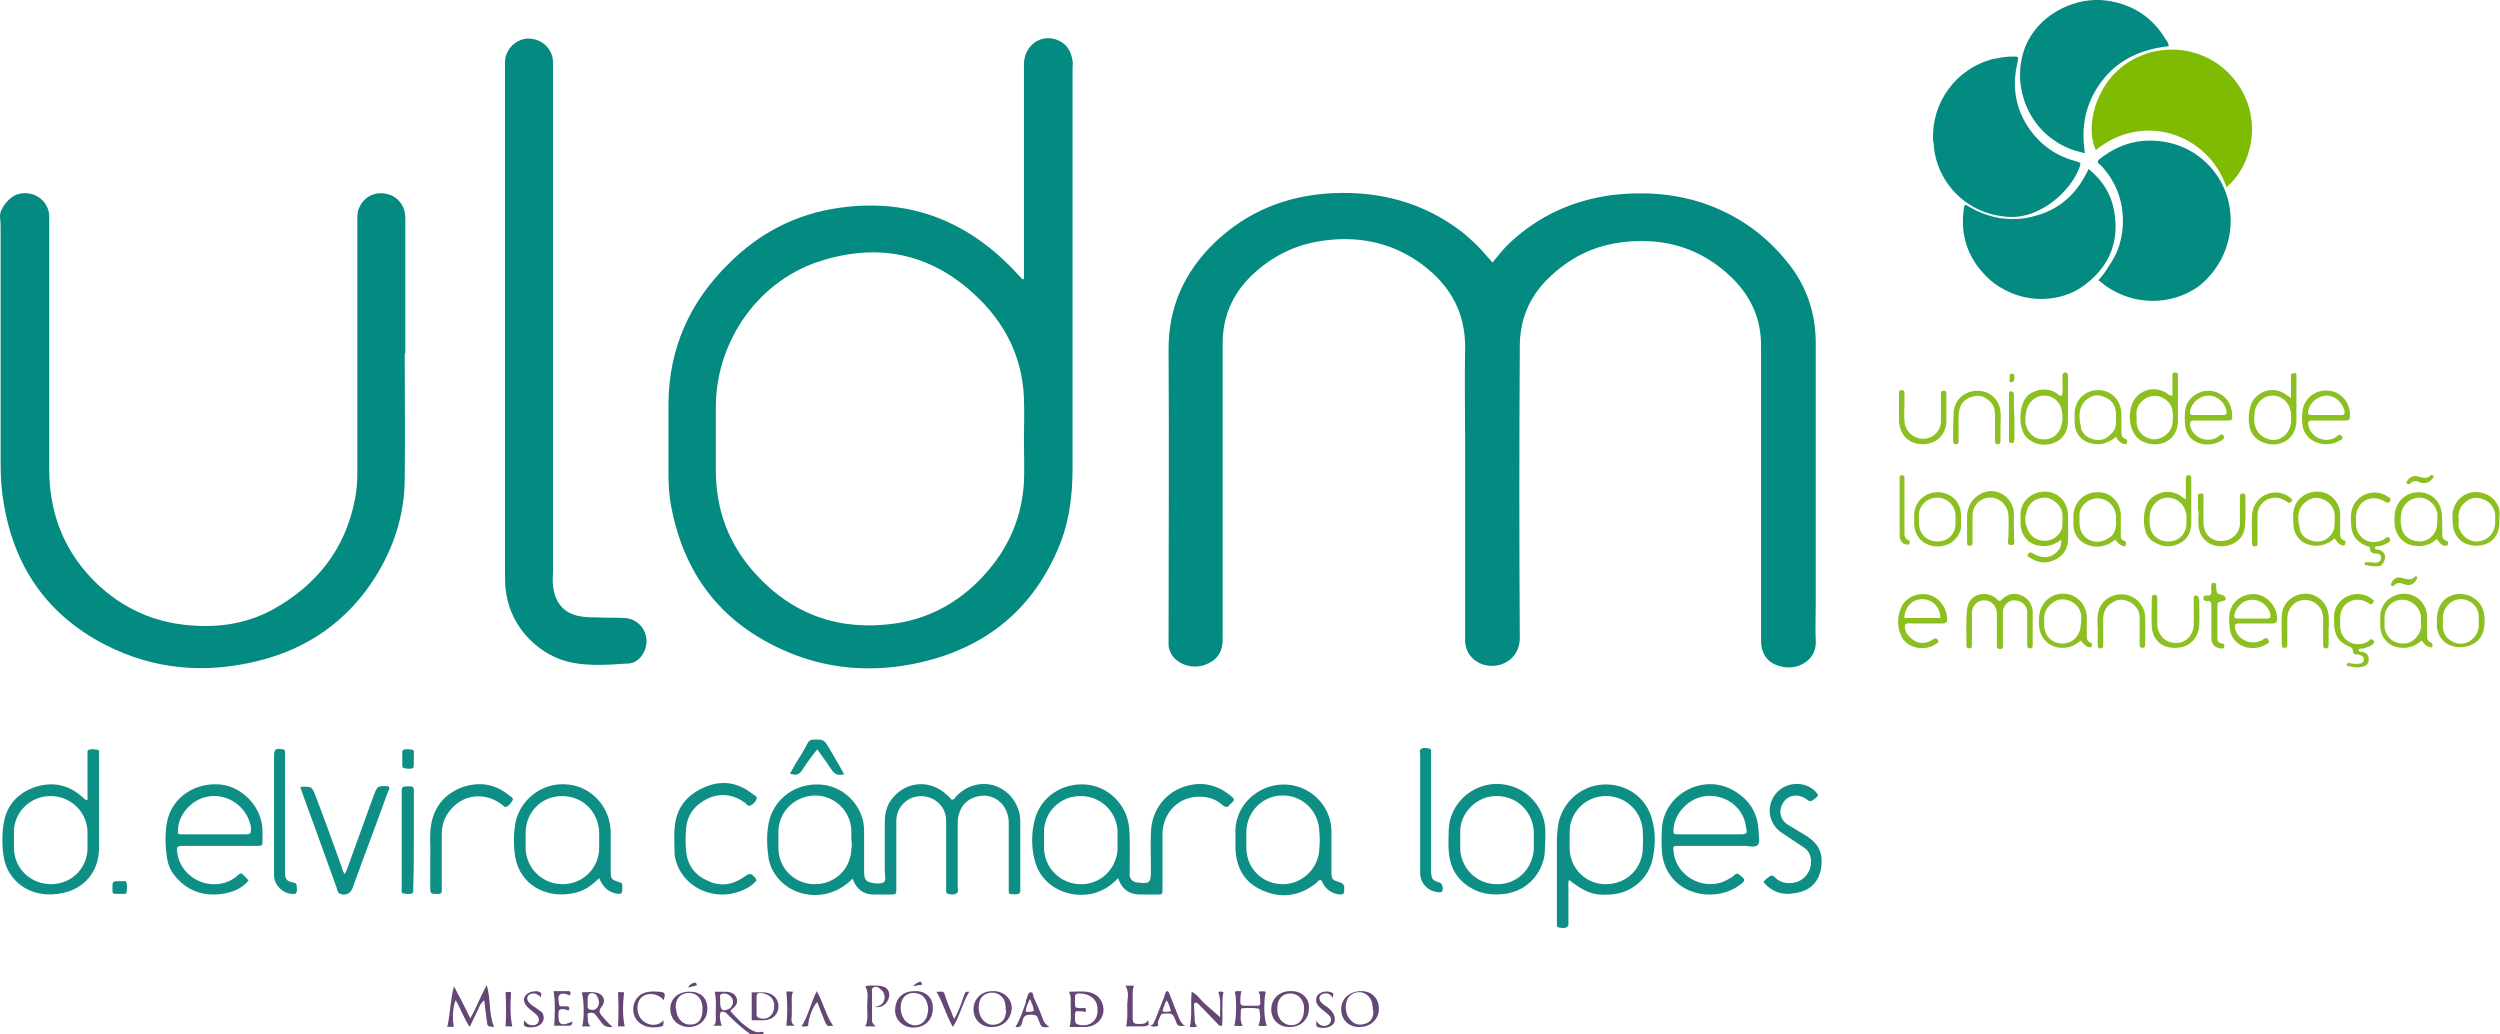 <?xml version="1.0" encoding="utf-8"?>
<!-- Generator: Adobe Illustrator 19.1.0, SVG Export Plug-In . SVG Version: 6.00 Build 0)  -->
<svg version="1.1" id="Camada_1" xmlns="http://www.w3.org/2000/svg" xmlns:xlink="http://www.w3.org/1999/xlink" x="0px" y="0px"
	 viewBox="0 0 411.4 170.2" style="enable-background:new 0 0 411.4 170.2;" xml:space="preserve">
<style type="text/css">
	.st0{fill:#048B81;}
	.st1{fill:#7FBB03;}
	.st2{fill:#0E8F85;}
	.st3{fill:#8CBF20;}
	.st4{fill:#644774;}
</style>
<path class="st0" d="M293.8,109.8c2.6,0.3,5.2-1.5,5-4.4c-0.1-1.9,0-3.9,0-5.9c0-14.3,0-28.6,0-43c0-5-1.5-9.5-4.7-13.4
	c-3.7-4.6-8.3-7.8-13.9-9.7c-4.9-1.6-9.9-1.9-15-1.3c-6.5,0.9-12.2,3.5-17,8.1c-0.9,0.9-1.7,1.9-2.6,3c-0.3-0.4-0.5-0.6-0.8-0.9
	c-1.3-1.6-2.7-2.9-4.3-4.2c-6.3-4.8-13.5-6.7-21.4-6.3c-7.4,0.4-13.9,3-19.3,8.2c-4.9,4.8-7.5,10.5-7.5,17.4c0.1,15.8,0,31.7,0,47.5
	c0,0.4,0,0.8,0,1.2c0,0.7,0.3,1.3,0.7,1.9c1.2,1.5,3.4,2.1,5.3,1.4c1.9-0.7,2.9-2,2.9-4.2c0-16.2,0-32.4,0-48.6
	c0-4.4,1.5-8,4.6-11.1c3.6-3.5,7.8-5.5,12.8-6c5.6-0.6,10.8,0.6,15.4,4c4.7,3.5,7.2,8,7.1,13.9c-0.1,5,0,10.1,0,15.1
	c0,10.9,0,21.8,0,32.8c0,2.2,1.4,3.5,2.8,4c2.9,1,6.2-0.8,6.2-4.3C250,89.2,250,73.1,250.1,57c0-4.3,1.5-8,4.5-11
	c3.6-3.6,7.8-5.7,12.9-6.2c6.8-0.7,12.7,1.2,17.6,6c3.1,3.1,4.7,6.7,4.7,11.1c0,0.8,0,1.6,0,2.4c0,15.3,0,30.6,0,45.8
	C289.7,107.9,291.2,109.5,293.8,109.8z"/>
<g>
	<path class="st0" d="M176.5,10.1c-0.2-1.7-1-3-2.7-3.6c-2.7-0.9-5.3,1.1-5.3,4.1c0,11.4,0,22.8,0,34.2c0,0.4,0,0.7,0,1.1
		c-0.1,0-0.2,0.1-0.2,0.1c-0.6-0.6-1.2-1.3-1.8-1.9c-7.8-8-17.3-11.5-28.4-9.9c-7.1,1-13.1,4.1-18.2,9.2c-6.4,6.3-9.8,13.9-9.9,22.9
		c0,3.9,0,7.8,0,11.6c0,1.9,0.1,3.8,0.5,5.7c2.1,10.7,7.9,18.5,17.8,23.1c7.4,3.5,15.3,4.1,23.2,2.3c10.4-2.4,18-8.3,22.4-18.2
		c2-4.4,2.6-9,2.6-13.8c0-22,0-44,0-66C176.5,10.7,176.6,10.4,176.5,10.1z M168.5,79.3c-0.3,5.5-2.3,10.4-5.9,14.6
		c-4,4.7-9.1,7.8-15.3,8.7c-9.1,1.3-16.9-1.4-23.1-8.3c-4.3-4.8-6.4-10.4-6.4-16.9c0-3.5,0-7,0-10.6c0.1-10.9,7.2-20.9,17.7-24
		c10.3-3.1,19.3-0.5,26.7,7.5c3.9,4.3,6.1,9.4,6.3,15.3c0.1,2.2,0,4.4,0,6.6C168.5,74.7,168.6,77,168.5,79.3z"/>
</g>
<path class="st0" d="M42.3,108.8c8.3-2,14.9-6.6,19.5-13.9c3.1-5,4.8-10.4,4.8-16.2c0.1-6.8,0-13.7,0-20.5c0,0,0,0,0.1,0
	c0-7.4,0-14.9,0-22.3c0-2-1.2-3.6-3.1-4c-1.8-0.4-3.6,0.4-4.4,2.1c-0.4,0.7-0.4,1.4-0.4,2.2c0,13.9,0,27.8,0,41.6
	c0,1.5-0.1,3-0.4,4.4c-1.6,8.2-6.3,14.1-13.5,18.1c-4.6,2.5-9.5,3.1-14.7,2.5c-6-0.7-11.1-3.4-15.2-7.7c-4.7-5-6.9-11-6.9-17.9
	c0-13.4,0-26.8,0-40.2c0-0.6,0-1.1,0-1.7c-0.3-2.6-2.9-4.1-5.3-3.3c-1.4,0.5-2.9,2.4-2.8,3.7c0.1,0.8,0.1,1.5,0.1,2.3
	c0,12.7,0,25.4,0,38c0,2.2,0.1,4.5,0.5,6.7c1.7,10.6,7.2,18.5,16.7,23.4C25.3,110.2,33.7,110.9,42.3,108.8z"/>
<path class="st0" d="M106.4,105.4c-0.1-2-1.6-3.6-3.6-3.7c-1.5-0.1-3,0-4.4-0.1c-0.8,0-1.5,0-2.3-0.1c-3.1-0.3-4.8-2.1-5.1-5.2
	c-0.1-0.8,0-1.5,0-2.3c0-27.6,0-55.2,0-82.8c0-0.4,0-0.7,0-1.1c-0.1-1.9-1.5-3.4-3.4-3.7c-1.7-0.3-3.5,0.7-4.2,2.4
	c-0.3,0.6-0.3,1.3-0.3,2c0,14.1,0,28.2,0,42.3c0,13.8,0,27.5,0,41.3c0,1.1,0,2.2,0.2,3.2c0.8,5.7,5.5,10.5,11.1,11.5
	c2.9,0.5,5.8,0.3,8.7,0.1C105,109.3,106.4,107.4,106.4,105.4z"/>
<path class="st0" d="M366.7,33.1c-1.5-6.2-7.5-10.9-15-9.8c-2.3,0.4-4.3,1.4-6.1,2.8c-0.5,0.4-0.5,0.7,0,1c0.1,0.1,0.2,0.2,0.3,0.3
	c2.6,2.9,3.7,6.3,3.4,10.2c-0.2,1.9-0.7,3.7-1.7,5.3c-0.7,1.1-1.3,2.2-2.3,3.2c0.5,0.4,0.9,0.7,1.3,1c4.6,3.2,10.6,3.2,15.1,0.1
	C365.9,44,368,38.5,366.7,33.1z"/>
<path class="st0" d="M330.8,35.7c4.9,0.2,9.8-4.1,11.3-7.9c0.4-1,0.4-1-0.6-1.3c-3.4-0.9-6-2.9-7.9-5.8c-2-3.2-2.5-6.7-1.6-10.4
	c0.2-1,0.2-1-0.8-1c-1.1,0-2.1,0.2-3.2,0.4c-6.2,1.6-10.1,7.2-9.9,13.2c0,0.2,0,0.4,0.1,0.6C318.4,29.3,323.1,35.4,330.8,35.7z"/>
<path class="st1" d="M344.9,24.7c7.5-6.2,18.3-3,21.5,6.1c4.2-3.5,6.1-11.3,1.6-17.3c-4.2-5.7-12.1-7-18-3.1
	C344.5,14.1,343.2,21.3,344.9,24.7z"/>
<path class="st0" d="M337.9,23c1.5,1.1,3.2,1.8,5.2,2.2c-0.7-4.4,0.1-8.4,2.9-12c2.7-3.5,6.5-5.1,10.9-5.6c0-0.2-0.1-0.3-0.1-0.4
	c-0.1-0.3-0.2-0.5-0.4-0.7c-2.2-3.7-5.5-5.8-9.7-6.4c-5.1-0.7-10.6,2.1-12.9,6.5C330.9,12.1,332.7,19.4,337.9,23z"/>
<path class="st0" d="M347.9,34.7c-0.5-2.8-1.9-5-4.2-6.9c-1.8,3.9-4.6,6.6-8.7,7.7c-4.1,1.2-8,0.4-11.5-1.8
	c-0.1,0.1-0.2,0.1-0.2,0.1c0,0.1-0.1,0.2-0.1,0.3c-0.7,4.6,0.6,8.5,4,11.7c4.4,4.1,11.5,4.6,16.1,0.9
	C347.2,43.7,348.8,39.6,347.9,34.7z"/>
<g>
	<path class="st2" d="M167.9,135.2c0-2.6-1.6-4.9-3.9-5.8c-2.4-0.9-5-0.2-6.8,1.8c-0.1,0.2-0.2,0.4-0.6,0.4
		c-0.3-0.3-0.5-0.6-0.8-0.8c-2.6-2.5-6.5-2.3-8.8,0.4c-1,1.1-1.4,2.5-1.4,4c0,2.7,0,5.4,0,8.2c0,0.6,0.3,1.5-0.2,1.8
		c-0.6,0.3-1.5,0.2-2.2,0c-0.5-0.1-0.8-0.4-0.9-0.8c-0.1-0.4-0.1-0.8-0.1-1.2c0-1.9,0-3.8,0-5.8c0-0.8,0-1.6-0.2-2.4
		c-0.9-3.6-4.2-6.1-7.9-5.9c-3.7,0.1-6.9,2.7-7.6,6.3c-0.4,2-0.3,4,0,6c0.1,0.4,0.2,0.8,0.4,1.3c1.5,3.4,5.2,5.2,9,4.4
		c1.7-0.4,3.1-1.2,4.4-2.5c0.7,1.9,2,2.7,3.8,2.6c0.8,0,1.6,0,2.4,0c1,0,1,0,1-1.1c0-3.7,0-7.4,0-11c0-2,1.4-3.6,3.2-4
		c2-0.4,3.9,0.6,4.7,2.4c0.3,0.7,0.3,1.4,0.3,2.1c0,3.4,0,6.8,0,10.2c0,0.3,0,0.6,0,0.8c0,0.2,0,0.4,0.3,0.5c0.5,0.1,1,0.2,1.4-0.1
		c0.4-0.2,0.2-0.7,0.2-1c0-3.4,0-6.9,0-10.3c0-0.6,0-1.1,0.2-1.7c0.4-1.5,1.4-2.5,2.9-2.9c1.5-0.4,2.9-0.1,4.1,1.1
		c0.8,0.9,1.2,2,1.2,3.2c0,3.1,0,6.2,0,9.4c0,0.6,0,1.2,0,1.8c0,0.2,0,0.5,0.2,0.5c0.5,0.1,1,0.1,1.4,0c0.4-0.2,0.3-0.6,0.3-0.9
		C167.9,142.5,167.9,138.8,167.9,135.2z M140.1,139.7c-0.1,3.3-2.7,5.8-6,5.8c-3.3,0-5.9-2.5-6-5.8c0-1,0-2,0-3
		c0.1-3.2,2.7-5.7,6-5.8c3.2,0,5.9,2.5,6,5.8c0,0.5,0,1,0,1.6c0,0,0,0,0,0C140.2,138.8,140.2,139.3,140.1,139.7z"/>
	<path class="st2" d="M195.4,129.3c-3.5,0.9-5.9,3.9-6,7.7c-0.1,2.1,0,4.2,0,6.2c0,2.1-0.2,2.3-2.3,2c0,0-0.1,0-0.1,0
		c-0.6-0.1-1-0.5-1.1-1.1c0-0.4,0-0.8,0-1.2c0-2.3,0.1-4.6-0.1-6.8c-0.4-3.7-3.4-6.7-7.1-7c-3.9-0.3-7.4,2-8.4,5.7
		c-0.6,2.3-0.6,4.6,0,6.9c1,3.9,5.1,6.2,9.3,5.4c1.7-0.4,3.1-1.2,4.4-2.6c0.7,2.1,2.1,2.8,4.1,2.7c0.8,0,1.5,0,2.3,0
		c0.9,0,0.9,0,0.9-0.9c0-0.3,0-0.6,0-0.8c0-2.8,0-5.6,0-8.4c0.1-3.4,2.7-6,6-6c1.5,0,2.8,0.4,3.9,1.4c0.5,0.4,0.8,0.4,1.2-0.1
		c0.1-0.1,0.2-0.2,0.3-0.3c0.5-0.4,0.4-0.7,0-1C200.5,129.2,198,128.6,195.4,129.3z M183.9,139.9c-0.3,3.3-2.9,5.7-6.2,5.6
		c-3.2-0.1-5.8-2.6-5.9-5.9c0-0.9,0-1.8,0-2.8c0.1-3.3,2.7-5.8,6-5.8c3.2,0,5.8,2.3,6.1,5.6c0,0.6,0,1.1,0,1.7
		C183.9,138.8,183.9,139.3,183.9,139.9z"/>
	<path class="st2" d="M16.3,123.8c0-0.2,0-0.4-0.2-0.4c-0.5-0.1-1.1-0.2-1.5,0c-0.3,0.1-0.2,0.6-0.2,0.9c0,2.4,0,4.9,0,7.4
		c-0.5-0.1-0.6-0.4-0.8-0.5c-2.3-2.1-4.9-2.6-7.8-1.7c-2.9,1-4.7,3-5.2,6c-0.3,2-0.3,4,0.1,6c0.1,0.3,0.2,0.7,0.3,1
		c1.4,3.5,5,5.3,9.1,4.5c3.8-0.7,6.2-3.6,6.2-7.5c0-5,0-10.1,0-15.1C16.3,124.2,16.3,124,16.3,123.8z M14.4,139.7
		c-0.1,3.3-2.7,5.8-6,5.8c-3.3,0-6-2.5-6.1-5.8c0-1,0-2,0-3c0.1-3.2,2.8-5.7,6-5.7c3.3,0,5.9,2.5,6.1,5.7c0,0.5,0,1,0,1.6
		c0,0,0,0,0,0C14.4,138.7,14.4,139.2,14.4,139.7z"/>
	<path class="st2" d="M263.8,129.1c-3.7,0.2-6.8,3-7.4,6.7c-0.1,0.8-0.2,1.7-0.2,2.5c0,4.4,0,8.7,0,13.1c0,0.3,0,0.6,0,0.8
		c0,0.2,0.1,0.4,0.2,0.4c0.5,0.1,1,0.2,1.4,0c0.4-0.2,0.3-0.6,0.3-0.9c0-1.9,0-3.8,0-5.6c0-0.4-0.1-0.8,0.1-1.3
		c2.7,2.1,4.1,2.6,6.9,2.4c3.2-0.2,6-2.4,6.8-5.6c0.5-2.2,0.6-4.5,0-6.6C271,131.2,267.6,128.9,263.8,129.1z M270.3,140.2
		c-0.4,3.2-3,5.4-6.3,5.3c-3.1-0.1-5.6-2.6-5.7-5.8c0-0.5,0-1,0-1.8c0-0.6,0-1.4,0.1-2.1c0.6-2.9,3.1-4.9,6.1-4.8
		c3,0.1,5.4,2.3,5.8,5.3C270.4,137.5,270.4,138.9,270.3,140.2z"/>
	<path class="st2" d="M285.3,130.1c-4.9-2.9-11.4,0.5-11.8,6.1c-0.1,1.4-0.1,2.8,0,4.2c0.1,0.8,0.3,1.6,0.6,2.3
		c2.2,5,8.6,5.6,12.1,3c1.1-0.8,1.1-0.9,0.1-1.7c-0.4-0.3-0.6-0.3-0.9,0c-0.2,0.2-0.4,0.4-0.7,0.5c-3.7,2.5-8.9,0-9.3-4.4
		c-0.1-0.9-0.1-0.9,0.9-0.9c2,0,4,0,6,0c0,0,0,0,0,0c1.6,0,3.2,0,4.8,0c0.7,0,1.6,0.3,2.1-0.1c0.5-0.5,0.2-1.4,0.2-2.2
		C289.3,133.8,287.9,131.6,285.3,130.1z M286.2,137.3c-1.6,0-3.3,0-4.9,0c-1.7,0-3.4,0-5.1,0c-0.8,0-0.9-0.1-0.8-0.9
		c0.2-2.7,2.6-5.1,5.3-5.4c3.1-0.3,5.8,1.6,6.5,4.4c0,0.2,0.1,0.4,0.1,0.6C287.6,137.2,287.5,137.3,286.2,137.3z"/>
	<path class="st2" d="M36.3,129.1c-4.2-0.4-8,2.1-8.8,6.1c-0.4,2-0.3,4.1,0,6.1c0.2,1.2,0.7,2.2,1.5,3.1c2.2,2.5,5,3.2,8.1,2.6
		c1.5-0.3,2.8-0.9,3.8-2.1c-0.4-0.5-0.8-0.9-1.2-1.2c-0.4,0.1-0.7,0.5-1,0.7c-3.6,2.6-8.8,0.4-9.5-3.9c-0.2-1.2-0.1-1.3,1.1-1.3
		c3.9,0,7.8,0,11.8,0c1.1,0,1.1,0,1.1-1c0-0.5,0-1,0-1.4C43.2,132.6,39.6,129.4,36.3,129.1z M40.3,137.3c-1.7,0-3.4,0-5.1,0
		c-1.7,0-3.4,0-5.1,0c-0.8,0-0.9,0-0.8-0.9c0.1-2.3,2.1-4.6,4.4-5.2c3.3-0.9,6.7,1.2,7.5,4.5c0.1,0.2,0.1,0.5,0.1,0.7
		C41.3,137.2,41.2,137.3,40.3,137.3z"/>
	<path class="st2" d="M220.5,145.2c-1.3-0.4-1.4-0.5-1.4-1.9c0-2.3,0-4.6,0-6.8c-0.2-4.2-3.8-7.5-8-7.4c-4.2,0.1-7.7,3.4-7.8,7.5
		c0,1,0,1.9,0,2.9c0.1,3.2,1.4,5.7,4.4,7c3.1,1.4,6.1,1,8.8-1.1c0.3-0.2,0.4-0.6,0.9-0.6c0.2,0.3,0.3,0.6,0.5,0.9
		c0.6,0.9,1.5,1.4,2.6,1.5c0.5,0,0.7-0.1,0.7-0.6c0-0.3,0-0.6,0-0.8C221,145.4,220.8,145.3,220.5,145.2z M217.1,139.7
		c-0.1,3.2-2.8,5.8-6,5.8c-3.3,0-5.9-2.5-6-5.8c0-0.5,0-1,0-1.6c0,0,0,0,0,0c0-0.4,0-0.9,0-1.3c0.1-3.3,2.7-5.9,6-5.9
		c3.3,0,5.9,2.6,6,5.9C217.2,137.8,217.2,138.8,217.1,139.7z"/>
	<path class="st2" d="M102,145.2c-1.5-0.5-1.5-0.5-1.5-2.1c0-2.1,0-4.2,0-6.2c-0.1-4.1-3.1-7.4-7-7.8c-4.6-0.5-8.1,2.9-8.7,6.4
		c-0.3,1.9-0.3,3.8,0,5.6c0.8,4.4,4.9,6.8,9.5,5.9c1.7-0.3,3-1.2,4.3-2.5c0.2,0.5,0.4,0.8,0.6,1.1c0.6,0.9,1.5,1.4,2.6,1.5
		c0.4,0,0.6-0.1,0.6-0.5c0-0.3,0-0.6,0-1C102.4,145.4,102.3,145.3,102,145.2z M98.6,139.7c-0.1,3.2-2.7,5.8-6,5.8
		c-3.3,0-5.9-2.5-6.1-5.7c0-0.5,0-1,0-1.6c0,0,0,0,0,0c0-0.4,0-0.9,0-1.3c0.1-3.4,2.7-5.9,6-5.9c3.4,0,6,2.6,6.1,6
		C98.6,137.8,98.6,138.8,98.6,139.7z"/>
	<path class="st2" d="M246.3,129c-4.2,0-7.8,3.4-7.9,7.6c0,1.1-0.1,2.2,0,3.4c0.2,3,1.6,5.2,4.4,6.5c1.5,0.7,3.2,0.8,4.8,0.6
		c3.3-0.4,5.8-2.8,6.5-6c0.2-1,0.1-1.9,0.2-2.9c0-0.6,0-1.1,0-1.7C254.1,132.3,250.6,129,246.3,129z M252.4,139.6
		c-0.1,3.3-2.7,5.9-5.9,5.9c-3.3,0.1-6-2.4-6.2-5.7c0-0.5,0-1,0-1.6c0,0,0,0,0,0c0-0.4,0-0.9,0-1.3c-0.1-3.1,2.8-6,6-5.9
		c3.4,0,6,2.6,6.1,6C252.4,137.8,252.4,138.7,252.4,139.6z"/>
	<path class="st2" d="M61.5,130.9c-1.4,3.9-2.8,7.7-4.2,11.6c-0.2,0.4-0.2,0.9-0.6,1.3c-0.3-0.4-0.4-0.8-0.5-1.2
		c-1.4-3.9-2.8-7.8-4.3-11.7c-0.6-1.5-0.6-1.5-2.5-1.4c0.7,2,1.4,3.9,2.1,5.8c1.3,3.6,2.6,7.2,3.9,10.8c0.1,0.3,0.1,0.8,0.6,1
		c0.9,0.3,1.6,0,2-0.9c1.9-5.3,3.9-10.5,5.8-15.8c0.1-0.3,0.4-0.6,0.2-1C62.1,129.3,62.1,129.3,61.5,130.9z"/>
	<path class="st2" d="M122.3,144.4c-1.9,1.3-3.9,1.5-5.9,0.5c-2.1-0.9-3.3-2.6-3.5-4.9c-0.1-1.2-0.1-2.3,0-3.5c0.1-2.3,1.4-4,3.4-5
		c2.2-1.1,4.3-0.8,6.3,0.6c0.2,0.2,0.5,0.6,0.8,0.5c0.5-0.2,0.9-0.6,1.1-1.1c0.2-0.4-0.3-0.6-0.6-0.8c-2.5-2-5.2-2.4-8.1-1.1
		c-2.9,1.3-4.6,3.5-4.8,6.8c-0.1,1.2,0,2.5,0,3.7c0,1.1,0.3,2,0.8,3c1.8,3.4,6.1,5,9.9,3.6c1.1-0.4,2-0.9,2.8-1.8
		c-0.1-0.1-0.1-0.2-0.1-0.3C123.5,143.6,123.5,143.6,122.3,144.4z"/>
	<path class="st2" d="M298,138.1c-0.6-0.5-1.3-0.9-2-1.3c-0.6-0.4-1.2-0.7-1.8-1.1c-1.3-0.8-1.6-2.4-0.7-3.7
		c0.8-1.2,2.4-1.4,3.6-0.6c0.8,0.6,0.8,0.6,1.6,0c0.6-0.5,0.6-0.5,0.1-1.1c-1.7-1.8-4.7-1.7-6.4,0.1c-1.8,2-1.5,4.9,0.6,6.5
		c0.6,0.4,1.2,0.8,1.8,1.2c0.7,0.5,1.4,0.9,2.1,1.4c0.4,0.3,0.7,0.6,0.9,1.1c0.8,2.1-0.6,4.5-2.9,4.7c-1,0.1-2-0.1-2.8-0.9
		c-0.4-0.4-0.6-0.4-1-0.1c-0.1,0.1-0.3,0.2-0.4,0.3c-0.6,0.5-0.6,0.5,0,1.1c1,0.9,2.1,1.4,3.6,1.4c0.4,0,0.9-0.1,1.5-0.2
		c2-0.4,3.3-1.6,3.8-3.6C300,141.3,299.8,139.5,298,138.1z"/>
	<path class="st2" d="M83.9,131c-2.3-2-4.9-2.4-7.7-1.5c-2.8,1-4.6,3-5.2,5.9c-0.4,2-0.1,4-0.2,5.6c0,2,0,3.7,0,5.4
		c0,0.5,0.2,0.7,0.7,0.7c0.2,0,0.4,0,0.6,0c0.4,0,0.6-0.1,0.6-0.5c0-0.3,0-0.6,0-0.8c0-2.8,0-5.7,0-8.5c0-1.3,0.3-2.5,1.1-3.6
		c2.1-3,5.9-3.5,8.8-1.3c0.2,0.1,0.3,0.4,0.6,0.4c0.5-0.1,0.8-0.6,1.1-1C84.6,131.3,84.1,131.1,83.9,131z"/>
	<path class="st2" d="M48.1,145.2c-0.9-0.2-1.1-0.5-1.2-1.4c0-0.4,0-0.7,0-1.1c0-6,0-12,0-18c0-0.3,0-0.6,0-1c0-0.3-0.2-0.4-0.4-0.4
		c-1.2-0.2-1.4,0-1.4,1.2c0,3.2,0,6.3,0,9.5c0,2.7,0,5.4,0,8c0,0.7,0,1.4,0,2.2c0.1,1.5,1.4,2.8,2.9,2.9c0.2,0,0.5,0.1,0.7-0.1
		c0.3-0.4,0.1-0.9,0.1-1.4C48.7,145.2,48.3,145.3,48.1,145.2z"/>
	<path class="st2" d="M236.8,145.2c-1-0.3-1.2-0.5-1.3-1.6c0-0.4,0-0.7,0-1.1c0-6,0-11.9,0-17.9c0-0.3,0-0.6,0-1
		c0-0.2-0.1-0.3-0.2-0.4c-0.5-0.1-1-0.2-1.4,0c-0.4,0.2-0.2,0.7-0.2,1c0,3.2,0,6.4,0,9.6c0,0,0,0,0,0c0,0.7,0,1.4,0,2
		c0,2.6,0,5.2,0,7.8c0,1.7,1.2,3,2.8,3.2c0.3,0,0.7,0.2,0.9-0.3C237.5,146,237.3,145.3,236.8,145.2z"/>
	<path class="st2" d="M68.1,138.3c0-2.2,0-4.5,0-6.7c0-0.5,0-1,0-1.6c0-0.5-0.2-0.6-0.7-0.6c-0.2,0-0.4,0-0.6,0
		c-0.5,0-0.7,0.2-0.7,0.7c0,0.2,0,0.3,0,0.5c0,5.1,0,10.2,0,15.2c0,0.3,0,0.6,0,0.8c0,0.2,0,0.4,0.2,0.4c0.5,0.1,1.1,0.2,1.5,0
		c0.3-0.1,0.2-0.6,0.2-0.9C68.1,143.5,68.1,140.9,68.1,138.3z"/>
	<path class="st2" d="M132.1,126.6c0.7-1.1,1.5-2.2,2.4-3.3c0.8,1.2,1.6,2.2,2.3,3.3c0.5,0.8,1.1,1.1,2.1,0.8
		c-0.8-1.5-1.6-2.8-2.4-4.2c-0.9-1.5-0.9-1.5-2.6-1.5c-0.5,0-0.8,0.2-1,0.6c-0.6,1.2-1.3,2.3-2,3.4c-0.3,0.5-0.6,1.1-0.9,1.6
		C131.1,127.7,131.6,127.4,132.1,126.6z"/>
	<path class="st2" d="M66.2,125.6c0,0.8,0,0.8,0.9,0.9c1,0,1,0,1-1c0-0.2,0-0.3,0-0.5c0,0,0,0,0,0c0-0.4,0-0.8,0-1.2
		c0-0.2,0-0.4-0.2-0.4c-0.5-0.1-1.1-0.2-1.5,0c-0.3,0.1-0.2,0.6-0.2,0.9C66.2,124.7,66.2,125.2,66.2,125.6z"/>
	<path class="st2" d="M19.8,145c-1.3,0-1.3,0-1.3,1.2c0,0.9,0,0.9,0.9,0.9c0.3,0,0.6,0,1,0c0.2,0,0.4,0,0.4-0.2
		c0.1-0.5,0.2-1.1,0-1.7C20.7,144.8,20.1,145.1,19.8,145z"/>
</g>
<g>
	<path class="st3" d="M335.6,89.8c1.3,0.2,2.5-0.1,3.6-1c0,1-0.1,1.1-0.3,1.5c-1,1.5-2.6,1.8-4.3,0.8c-0.3-0.2-0.6-0.3-0.8,0
		c-0.3,0.4,0,0.6,0.3,0.7c1.2,0.8,2.5,1,3.9,0.4c1.4-0.6,2.2-1.7,2.3-3.2c0.1-1.5,0-3,0-4.4c-0.1-2.1-1.7-3.7-3.8-3.7
		c-2.1,0-3.9,1.5-4,3.6c0,0.6,0,1.3,0,1.9C332.7,88.3,333.9,89.6,335.6,89.8z M333.5,84.2c0.3-1.5,1.7-2.4,3.2-2.3
		c1.2,0.1,2.7,1.4,2.7,2.9c0,0.2,0,0.5,0,0.9c0,0.3,0,0.8-0.1,1.3c-0.4,1.2-1.6,2-2.8,2c-1.4,0-2.5-0.8-2.9-2.1
		C333.2,86.1,333.2,85.1,333.5,84.2z"/>
	<path class="st3" d="M332.7,98c-1.1-0.5-2.1-0.3-3,0.4c-0.2,0.2-0.4,0.4-0.6,0.5c-0.4-0.1-0.5-0.3-0.7-0.5
		c-1.9-1.4-4.5-0.5-4.7,1.9c-0.2,1.9-0.1,3.9-0.1,5.9c0,0.4,0.2,0.5,0.5,0.5c0.3,0,0.4-0.2,0.4-0.5c0-0.8,0-1.7,0-2.5c0-1,0-2,0-3
		c0.1-1.1,1-2,2.1-1.9c1.1,0,1.9,0.9,2,2c0,0.3,0,0.6,0,1c0,1.4,0,2.9,0,4.3c0,0.2-0.1,0.5,0.2,0.6c0.1,0.1,0.3,0.1,0.5,0.1
		c0.3-0.1,0.3-0.3,0.3-0.6c0-1.5,0-3,0-4.6c0-0.4,0-0.7,0-1.1c0.2-1.1,1.1-1.8,2.1-1.7c1,0.1,1.8,0.8,1.9,1.8c0,0.4,0,0.7,0,1.1
		c0,1.5,0,3,0,4.4c0,0.4,0.1,0.6,0.5,0.6c0.4,0,0.4-0.3,0.4-0.6c0-1.8,0-3.7,0-5.5C334.4,99.4,333.8,98.5,332.7,98z"/>
	<path class="st3" d="M333.6,72.1c0.2,0.2,0.4,0.3,0.7,0.5c2,1.3,6,0.5,6-3.3c0-2.4,0-4.7,0-7.1c0-0.1,0-0.2,0-0.4
		c0-0.3-0.1-0.5-0.4-0.5c-0.3,0-0.4,0.1-0.5,0.4c0,0.4,0,0.8,0,1.2c0,0.7,0.1,1.5-0.1,2.2c-0.5,0.1-0.7-0.3-1-0.5
		c-1.4-0.8-3.1-0.6-4.4,0.3C332,66.4,332.1,70.8,333.6,72.1z M334.4,65.9c1.6-1.5,4.2-0.8,4.8,1.3c0.2,0.8,0.3,1.7,0.1,2.5
		c-0.3,1.6-1.5,2.7-3.1,2.6c-1.5,0-2.7-1.2-2.9-2.8c0-0.3,0-0.6,0-0.8C333.4,67.6,333.6,66.7,334.4,65.9z"/>
	<path class="st3" d="M353.2,72.9c2.5,0.8,5.2-0.6,5.2-3.6c0-2.4,0-4.8,0-7.2c0-0.2,0-0.3,0-0.5c0-0.2-0.2-0.3-0.5-0.3
		c-0.2,0-0.4,0.1-0.4,0.3c0,0.2,0,0.5,0,0.7c0,0.9,0,1.9,0,2.8c-0.6,0-0.8-0.3-1.1-0.5c-2.2-1.3-5.1-0.2-5.7,2.4
		c-0.3,1.1-0.3,2.1,0,3.2C351.1,71.6,351.9,72.5,353.2,72.9z M352.2,66.3c0.8-0.9,1.8-1.3,3-1.1c1.2,0.3,2.2,1.3,2.3,2.4
		c0.1,0.7,0.1,1.4,0,2.1c-0.2,1.5-1.6,2.6-3.1,2.6c-1.5-0.1-2.8-1.3-2.8-2.9c0-0.2,0-0.5,0-0.8C351.5,67.9,351.6,67,352.2,66.3z"/>
	<path class="st3" d="M372.4,72.8c2.8,1.1,5.5-0.6,5.5-3.6c0-2.3,0-4.6,0-7c0-0.2,0-0.4,0-0.6c0-0.2-0.2-0.2-0.4-0.2
		c-0.2,0-0.4,0-0.5,0.3c0,0.2,0,0.5,0,0.7c0,1,0,1.9,0,3.1c-0.5-0.3-0.7-0.5-1-0.7c-2.3-1.5-5.4-0.1-5.8,2.6c-0.2,1-0.2,1.9,0,2.9
		C370.5,71.5,371.2,72.3,372.4,72.8z M371,68.1c0.1-1.7,1.4-3,3-3c1.6,0,2.9,1.3,3,3c0,0.2,0,0.5,0,0.7c0.1,0.9-0.1,1.7-0.7,2.5
		c-0.8,1-2.1,1.4-3.2,0.9c-1.2-0.4-1.9-1.3-2.1-2.6C370.9,69.1,371,68.6,371,68.1z"/>
	<path class="st3" d="M358.7,89.4c1.4-0.7,1.9-2,1.9-3.5c0-2.1,0-4.2,0-6.3c0-0.3,0-0.6,0-0.8c0-0.3,0-0.6-0.4-0.6
		c-0.4,0-0.5,0.2-0.5,0.5c0,0.3,0,0.6,0,0.8c0,0.8,0,1.7,0,2.7c-0.5-0.3-0.8-0.5-1-0.7c-1.5-0.9-3.2-0.7-4.6,0.4
		c-1.7,1.3-1.7,5.7-0.2,6.9c0.2,0.2,0.4,0.3,0.6,0.4C355.9,90.1,357.3,90.1,358.7,89.4z M353.8,86.5c-0.1-0.6-0.1-1.3,0-1.9
		c0.2-1.6,1.6-2.8,3.1-2.7c1.6,0.1,2.8,1.4,2.9,3c0,0.2,0,0.4,0,0.6c0,0,0,0,0,0c0,0.3,0,0.6,0,0.8c-0.1,1.6-1.3,2.8-2.9,2.8
		C355.3,89.2,353.9,88,353.8,86.5z"/>
	<path class="st3" d="M371.3,97.8c-2.1-0.3-4.2,1.2-4.4,3.2c-0.1,0.6-0.1,1.3,0,1.9c0,3.5,3.7,4.5,5.9,3.2c0.3-0.2,0.8-0.3,0.5-0.8
		c-0.3-0.5-0.7-0.2-1,0c-0.1,0.1-0.3,0.2-0.4,0.2c-1.7,0.7-3.8-0.4-4.1-2.1c-0.1-0.6,0-0.8,0.7-0.8c0.9,0,1.8,0,2.6,0c0,0,0,0,0,0
		c1,0,1.9,0,2.9,0c0.3,0,0.6-0.1,0.7-0.5C374.9,100.2,373.4,98.1,371.3,97.8z M373,101.8c-0.8,0-1.6,0-2.4,0c0,0,0,0,0,0
		c-0.8,0-1.5,0-2.3,0c-0.5,0-0.7-0.1-0.6-0.6c0.2-1.3,1.5-2.5,2.8-2.5c1.4-0.1,2.8,1,3.1,2.3C373.7,101.6,373.6,101.8,373,101.8z"/>
	<path class="st3" d="M317.5,97.9c-1.9-0.5-4,0.4-4.7,2.2c-0.6,1.5-0.6,3,0,4.4c1,2.4,4.2,2.7,5.9,1.4c0.2-0.1,0.4-0.3,0.2-0.6
		c-0.2-0.2-0.3-0.3-0.6-0.2c-0.2,0.1-0.5,0.3-0.7,0.4c-1,0.5-2,0.4-2.9-0.3c-0.8-0.6-1.4-1.4-1.2-2.5c0.5-0.2,1-0.1,1.5-0.1
		c1.6,0,3.1,0,4.7,0c0.4,0,0.7-0.1,0.7-0.6C320.5,100.3,319.3,98.4,317.5,97.9z M313.4,101.7c0-1.7,1.2-3.1,2.9-3.1
		c1.7,0,3,1.3,3,3.1C317.3,101.7,315.4,101.7,313.4,101.7z"/>
	<path class="st3" d="M397.3,89.8c1.4,0.2,2.6-0.1,3.7-1.1c0.4,0.5,0.7,1,1.2,1.1c0.2,0,0.5,0.1,0.6-0.2c0.1-0.2,0.1-0.5-0.2-0.6
		c-0.7-0.2-0.7-0.8-0.7-1.4c0-1.1,0-2.2-0.1-3.2c-0.2-2-1.8-3.4-3.8-3.4c-2,0-3.6,1.4-3.9,3.4c-0.1,0.8-0.1,1.5,0,2.3
		C394.4,88.3,395.6,89.6,397.3,89.8z M395.2,84.3c0.3-1.5,1.7-2.5,3.1-2.4c1.4,0.1,2.6,1.2,2.8,2.7c0,0.3,0,0.6,0,0.7
		c0,1.1-0.1,1.9-0.6,2.6c-0.8,1-1.8,1.4-3.1,1.1c-1.2-0.3-2-1-2.2-2.2C395,86,395,85.1,395.2,84.3z"/>
	<path class="st3" d="M344.1,105.8c-0.8-0.3-0.7-0.9-0.7-1.6c0-1,0-1.9,0-2.9c-0.2-2-1.8-3.6-3.8-3.6c-2-0.1-3.7,1.4-4,3.4
		c-0.1,0.8-0.1,1.5,0,2.3c0.3,1.8,1.7,3.1,3.5,3.2c1.2,0.1,2.3-0.3,3.3-1.2c0.4,0.5,0.7,0.9,1.3,1.1c0.2,0,0.4,0.1,0.5-0.1
		C344.3,106.2,344.3,105.9,344.1,105.8z M342.4,102.9c-0.1,1.7-1.3,3-3,3c-1.7,0-2.9-1.2-3-2.9c0-0.2,0-0.5,0-0.8
		c-0.1-0.9,0.1-1.8,0.9-2.6c0.9-0.9,1.9-1.2,3.1-0.8c1.2,0.4,1.9,1.3,2.1,2.5C342.5,101.9,342.5,102.4,342.4,102.9z"/>
	<path class="st3" d="M344.3,73c1.4,0.3,2.7-0.1,3.9-1.1c0.3,0.5,0.6,0.9,1.1,1.1c0.3,0.1,0.6,0.2,0.7-0.1c0.1-0.3,0.1-0.6-0.3-0.7
		c-0.6-0.2-0.6-0.7-0.6-1.2c0-1,0-2,0-3c-0.1-2.2-1.7-3.8-3.8-3.8c-2.2,0-3.8,1.6-3.9,3.7c0,0.6,0,1.2,0,1.8
		C341.5,71.4,342.6,72.7,344.3,73z M343.2,65.9c0.9-0.8,1.9-1.1,3-0.6c1.2,0.4,1.9,1.3,2,2.6c0,0.3,0,0.6,0,0.9c0.1,1,0,1.9-0.8,2.6
		c-0.8,0.9-1.8,1.2-2.9,0.9c-1.1-0.3-2-1-2.1-2.2C342.1,68.6,342,67.1,343.2,65.9z"/>
	<path class="st3" d="M349.2,89.8c0.2,0.1,0.5,0.2,0.6-0.1c0.1-0.3,0.1-0.6-0.2-0.7c-0.7-0.2-0.6-0.7-0.6-1.3c0-1,0-2,0-3
		c-0.1-2.2-1.8-3.8-3.9-3.7c-2.1,0-3.8,1.6-3.9,3.8c0,0.6,0,1.1,0,1.7c0.1,1.8,1.4,3.1,3.2,3.4c1.4,0.2,2.6-0.2,3.7-1.1
		C348.4,89.2,348.7,89.6,349.2,89.8z M344.2,89c-1.2-0.4-1.9-1.4-2-2.7c0-0.5,0-1,0-1.4c-0.1-1.5,1.4-2.9,2.9-2.9
		c1.6,0,3,1.2,3.1,2.9c0,0.2,0,0.5,0,0.8c0.1,0.9-0.1,1.8-0.7,2.5C346.5,89,345.3,89.4,344.2,89z"/>
	<path class="st3" d="M377.4,86.3c0.1,2,1.5,3.4,3.5,3.5c1.3,0.1,2.3-0.4,3.3-1.2c0.3,0.5,0.6,0.9,1.1,1.1c0.2,0.1,0.5,0.1,0.6-0.1
		c0.1-0.3,0.1-0.6-0.2-0.7c-0.6-0.2-0.6-0.7-0.6-1.3c0-1,0-2,0-3c-0.1-2.1-1.7-3.7-3.8-3.7c-2,0-3.7,1.4-3.9,3.4
		C377.3,85.1,377.4,85.7,377.4,86.3z M379.1,82.9c0.9-0.9,1.9-1.2,3-0.8c1.2,0.4,2,1.4,2.1,2.6c0,0.3,0,0.6,0,0.8
		c0,0.9,0,1.7-0.6,2.5c-0.8,1-1.9,1.3-3.1,1c-1.2-0.3-2-1.1-2.1-2.3C378.1,85.4,378,84,379.1,82.9z"/>
	<path class="st3" d="M400,105.7c-0.6-0.2-0.6-0.7-0.6-1.3c0-1,0-2,0-3c-0.1-2.1-1.7-3.7-3.8-3.7c-2,0-3.8,1.5-3.9,3.6
		c0,0.6,0,1.2,0,1.8c0.1,2,1.5,3.4,3.5,3.5c1.2,0.1,2.3-0.3,3.3-1.2c0.4,0.4,0.6,0.9,1.1,1c0.2,0.1,0.6,0.3,0.7-0.1
		C400.3,106.2,400.3,105.9,400,105.7z M397.7,104.8c-0.8,1-1.9,1.3-3.1,1c-1.2-0.3-2.1-1.4-2.2-2.6c0-0.6,0-1.1,0-1.7
		c0.1-1.7,1.5-2.9,3.1-2.8c1.2,0,2.9,1.2,2.9,3c0,0.2,0,0.5,0,0.8C398.5,103.3,398.3,104.1,397.7,104.8z"/>
	<path class="st3" d="M365.7,72.4c0.2-0.2,0.5-0.3,0.2-0.7c-0.2-0.3-0.4-0.3-0.7,0c-0.2,0.2-0.4,0.3-0.6,0.4
		c-1.7,0.8-3.9-0.3-4.2-2.1c-0.1-0.5,0.1-0.8,0.6-0.8c1,0,1.9,0,2.9,0c0,0,0,0,0,0c0.8,0,1.5,0,2.3,0c1.2,0,1.2,0,1.1-1.2
		c0-0.2,0-0.4-0.1-0.6c-0.3-1.8-2-3.1-3.8-3.1c-1.8,0-3.6,1.4-3.8,3.2c-0.1,0.9-0.1,1.8,0,2.6C360,73.3,363.7,73.8,365.7,72.4z
		 M360.4,67.6c0.3-1.4,1.6-2.5,3.1-2.5c1.4,0,2.7,1.2,2.9,2.6c0.1,0.5-0.2,0.6-0.6,0.6c-0.8,0-1.7,0-2.5,0c0,0,0,0,0,0
		c-0.8,0-1.5,0-2.3,0C360.4,68.3,360.3,68.1,360.4,67.6z"/>
	<path class="st3" d="M381.2,72.8c1.4,0.5,2.7,0.4,4-0.4c0.2-0.1,0.4-0.3,0.2-0.6c-0.2-0.2-0.4-0.4-0.7-0.1
		c-0.2,0.1-0.4,0.3-0.6,0.4c-1.7,0.8-3.8-0.2-4.2-2c-0.2-0.7,0-0.9,0.7-0.9c0.9,0,1.8,0,2.6,0c0,0,0,0,0,0c1,0,1.9,0,2.9,0
		c0.4,0,0.6-0.2,0.6-0.6c0.2-2.1-1.3-4.1-3.4-4.3c-2.2-0.3-4.1,1.2-4.4,3.3c-0.1,0.8-0.1,1.6,0,2.4
		C379.1,71.3,379.9,72.3,381.2,72.8z M379.9,67.4c0.3-1.3,1.7-2.3,3-2.3c1.4,0,2.6,1.2,2.9,2.5c0.1,0.5-0.1,0.8-0.6,0.7
		c-0.8,0-1.6,0-2.4,0c-0.7,0-1.4,0-2.2,0C379.8,68.3,379.7,68.1,379.9,67.4z"/>
	<path class="st3" d="M389.5,99.1c0.2,0.1,0.3,0.2,0.5,0.3c0.2,0.1,0.4,0,0.5-0.2c0.2-0.2,0.2-0.4,0-0.5c-0.1-0.1-0.2-0.2-0.4-0.3
		c-2.3-1.6-5.7-0.1-6,2.7c0,0.5,0,1,0,1.4c0,1.9,0.7,3.2,2.5,3.9c0.3,0.1,0.6,0.3,0.6,0.7c0,0.4,0.2,0.6,0.6,0.6
		c0.2,0,0.4,0,0.6,0.1c0.3,0.1,0.6,0.3,0.6,0.7c0,0.4-0.3,0.7-0.7,0.7c-0.6,0.1-1.2,0-1.8-0.1c-0.1,0-0.2,0.1-0.3,0.1
		c-0.1,0.2,0,0.3,0.2,0.4c0.9,0.2,1.8,0.4,2.7,0c0.5-0.2,0.7-0.6,0.7-1.1c0-0.5-0.2-0.9-0.7-1.1c-0.3-0.2-0.8,0-1-0.4
		c0.2-0.4,0.6-0.2,0.9-0.3c0.5-0.2,1.1-0.3,1.5-0.7c0.2-0.2,0.3-0.4,0.1-0.6c-0.2-0.2-0.4-0.3-0.6-0.1c-0.1,0.1-0.3,0.2-0.4,0.3
		c-2,1.1-4.4-0.1-4.5-2.5c0-0.5,0-1,0-1.4C385.1,99.2,387.5,98,389.5,99.1z"/>
	<path class="st3" d="M392.5,91.8c0-0.6-0.2-1-0.9-1.3c-0.3-0.1-0.7,0-0.8-0.3c0.1-0.4,0.4-0.3,0.6-0.3c0.4-0.1,0.9-0.2,1.2-0.4
		c0.3-0.2,0.9-0.3,0.7-0.8c-0.3-0.7-0.7-0.1-1.1,0.1c-2,1.1-4.3-0.1-4.5-2.4c0-0.4,0-0.9,0-1.3c0.1-2.6,2.5-3.9,4.7-2.6
		c0.3,0.2,0.6,0.4,0.9,0c0.3-0.5-0.2-0.6-0.4-0.8c-2.4-1.6-5.7-0.1-6,2.8c-0.1,0.6,0,1.1,0,1.7c0,1.7,0.8,2.9,2.4,3.6
		c0.3,0.1,0.7,0.1,0.7,0.4c0,0.7,0.4,0.9,1.1,0.9c0.5,0,0.8,0.3,0.7,0.8c0,0.5-0.4,0.6-0.8,0.7c-0.5,0-1-0.1-1.5-0.1
		c-0.1,0-0.3,0-0.4,0.2c0,0.2,0.1,0.3,0.3,0.3c0.8,0.2,1.6,0.3,2.4,0.1C392.1,92.8,392.4,92.4,392.5,91.8z"/>
	<path class="st3" d="M404.1,97.8c-2,0.4-3.1,2-3.1,4.3c0,0.3,0,0.6,0,0.8c0.1,2.1,1.6,3.6,3.8,3.6c2.2,0,3.8-1.3,4-3.4
		c0.1-0.6,0.1-1.3,0-1.9C408.6,99,406.4,97.4,404.1,97.8z M406.7,105.3c-0.9,0.7-1.9,0.8-2.9,0.4c-1.1-0.5-1.7-1.3-1.8-2.5
		c0-0.6,0-1.1,0-1.7c0.1-1.6,1.3-2.8,2.8-2.9c1.5-0.1,3,1.1,3.1,2.7c0,0.3,0,0.6,0,0.9C408,103.5,407.7,104.5,406.7,105.3z"/>
	<path class="st3" d="M319,81c-2.1-0.1-3.9,1.5-4,3.6c0,0.6,0,1.1,0,1.7c0.1,2,1.4,3.3,3.3,3.6c2,0.2,3.7-0.8,4.3-2.6
		c0.2-0.5,0.1-1.1,0.1-1.5c0-0.5,0-0.7,0-1C322.7,82.6,321.1,81.1,319,81z M321.8,86.3c-0.1,1.7-1.3,2.8-3,2.8c-1.6,0-2.9-1.1-3-2.8
		c0-0.6-0.1-1.3,0-1.9c0.2-1.5,1.6-2.6,3.2-2.5c1.5,0.1,2.7,1.3,2.8,2.8c0,0.3,0,0.6,0,0.8c0,0,0,0,0,0
		C321.8,85.8,321.8,86,321.8,86.3z"/>
	<path class="st3" d="M410.9,82.9c-0.8-1.4-2.4-2.1-4-1.9c-1.6,0.2-2.8,1.4-3.2,2.9c-0.2,0.7-0.1,1.4-0.1,2.1
		c0.1,2.3,1.6,3.8,3.9,3.8c2.3,0,3.8-1.5,3.8-3.8c0-0.2,0-0.3,0-0.5C411.4,83.8,411.3,83.6,410.9,82.9z M410.6,86.1
		c-0.1,1.8-1.4,3-3.1,3c-1.7,0-3.1-1.7-2.9-3.1c0-0.2,0-0.3,0-0.6c-0.1-0.8,0.1-1.8,0.8-2.5c0.9-0.9,1.9-1.2,3.1-0.8
		c1.2,0.4,1.9,1.3,2.1,2.5C410.6,85.1,410.6,85.6,410.6,86.1z"/>
	<path class="st3" d="M383.2,101.4c-0.1-2.1-1.8-3.7-3.8-3.7c-2,0-3.8,1.5-3.9,3.5c-0.1,1.6,0,3.2,0,4.8c0,0.3,0,0.6,0.4,0.6
		c0.5,0,0.5-0.3,0.5-0.6c0-0.3,0-0.6,0-0.8c0-1.2,0-2.4,0-3.6c0.1-1.4,1-2.5,2.2-2.8c1.2-0.3,2.6,0.2,3.3,1.4
		c0.3,0.5,0.4,1.1,0.4,1.7c0,1.4,0,2.7,0,4.1c0,0.3,0,0.7,0.4,0.7c0.5,0,0.5-0.3,0.5-0.6c0-0.8,0-1.5,0-2.3c0,0,0,0,0,0
		C383.2,102.9,383.3,102.2,383.2,101.4z"/>
	<path class="st3" d="M316.4,73.1c2.2,0,3.8-1.5,3.9-3.7c0-0.7,0-1.4,0-2c0-0.3,0-0.6,0-1c0-0.6,0-1.1,0-1.7c0-0.3-0.2-0.4-0.5-0.4
		c-0.2,0-0.4,0.1-0.4,0.4c0,0.3,0,0.6,0,0.8c0,1.3,0,2.6,0,3.8c0,1.6-1.3,2.9-2.9,2.9c-1.6,0-3-1.2-3.1-2.9c-0.1-1,0-2,0-3
		c0-0.6,0-1.1,0-1.7c0-0.3-0.2-0.4-0.5-0.4c-0.2,0-0.4,0.1-0.4,0.4c0,0.1,0,0.2,0,0.4c0,1.5,0,3,0,4.4
		C312.7,71.7,314.2,73.1,316.4,73.1z"/>
	<path class="st3" d="M323.7,84.8c0,0.9,0,1.8,0,2.6c0,0.6,0,1.2,0,1.8c0,0.4,0,0.6,0.5,0.6c0.5,0,0.4-0.4,0.4-0.7
		c0-0.2,0-0.5,0-0.7c0-1.2,0-2.5,0-3.7c0.1-1.8,1.6-3,3.3-2.8c1.4,0.2,2.5,1.4,2.6,2.8c0.1,1.3,0,2.6,0,3.8c0,0.4-0.4,1.2,0.5,1.2
		c0.8,0,0.4-0.8,0.4-1.3c0.1-0.5,0-1,0-1.6c0,0,0,0,0,0c0-0.8,0-1.5,0-2.3c-0.1-2.2-1.8-3.7-3.9-3.7C325.5,81,323.8,82.6,323.7,84.8
		z"/>
	<path class="st3" d="M327.5,66.1c0.6,0.6,0.8,1.3,0.8,2.2c0,1.4,0,2.8,0,4.2c0,0.3,0,0.6,0.4,0.6c0.5,0,0.5-0.3,0.5-0.6
		c0-0.8,0-1.5,0-2.3c0,0,0,0,0,0c0-0.8,0.1-1.7,0-2.5c-0.2-2-1.8-3.4-3.8-3.4c-2,0-3.7,1.4-3.9,3.4c-0.1,1.6-0.1,3.3-0.1,4.9
		c0,0.3,0.1,0.5,0.5,0.5c0.4,0,0.4-0.3,0.4-0.6c0-1.2,0-2.4,0-3.6c0-0.4,0-0.9,0.1-1.3c0.2-1.2,1-2,2.1-2.3
		C325.6,64.9,326.6,65.2,327.5,66.1z"/>
	<path class="st3" d="M349.1,97.8c-2.1,0-3.8,1.5-3.9,3.6c-0.1,0.8,0,1.5,0,2.3c0,0,0,0,0,0c0,0.8,0,1.7,0,2.5
		c0,0.3,0.1,0.5,0.5,0.5c0.3,0,0.4-0.2,0.4-0.5c0-0.2,0-0.5,0-0.7c0-1.2,0-2.4,0-3.6c0-1.1,0.4-2,1.3-2.6c0.9-0.7,1.9-0.8,2.9-0.3
		c1.1,0.5,1.8,1.4,1.8,2.6c0,1.5,0,3,0,4.4c0,0.4,0.1,0.6,0.5,0.6c0.4,0,0.4-0.3,0.4-0.6c0-1.6,0.1-3.1,0-4.7
		C352.8,99.3,351.1,97.8,349.1,97.8z"/>
	<path class="st3" d="M362.7,86.8c-0.1-0.4-0.1-0.9-0.1-1.3c0-1.2,0-2.3,0-3.5c0-0.3,0.2-0.8-0.4-0.8c-0.7,0-0.5,0.5-0.5,0.9
		c0,0.7,0,1.4,0,2c0,0,0,0,0.1,0c0,0.8-0.1,1.7,0,2.5c0.2,2,1.7,3.3,3.7,3.3c2,0,3.7-1.2,3.9-3.1c0.2-1.7,0.1-3.4,0.1-5.1
		c0-0.3-0.1-0.5-0.4-0.5c-0.4,0-0.5,0.2-0.5,0.5c0,0.3,0,0.6,0,0.8c0,1.3,0,2.6,0,3.8c-0.1,1.5-1.3,2.6-2.7,2.7
		C364.3,89.2,363,88.3,362.7,86.8z"/>
	<path class="st3" d="M361.8,98.3c0-0.2-0.2-0.3-0.4-0.3c-0.2,0-0.4,0.1-0.4,0.3c0,0.3,0,0.6,0,0.8c0,1.3,0,2.6,0,3.8
		c-0.1,1.7-1.4,3-3,2.9c-1.7,0-2.9-1.3-3-3c0-0.7,0-1.4,0-2c0,0,0,0,0,0c0-0.8,0-1.5,0-2.3c0-0.3,0-0.7-0.5-0.6
		c-0.4,0-0.4,0.3-0.4,0.6c0,1.5-0.1,3,0,4.6c0.1,2.2,1.7,3.6,3.9,3.5c2.2,0,3.8-1.5,3.9-3.7c0.1-1.4,0-2.8,0-4.2
		C361.8,98.6,361.8,98.4,361.8,98.3z"/>
	<path class="st3" d="M365.7,97.9c-0.9-0.2-0.9-0.2-1-1.1c0-0.2,0-0.4,0-0.6c0-0.2-0.2-0.3-0.4-0.3c-0.2,0-0.4,0.1-0.4,0.3
		c0,0.3-0.1,0.6,0,1c0,0.5-0.1,0.9-0.7,0.8c-0.3,0-0.6,0-0.6,0.4c0,0.5,0.3,0.5,0.6,0.5c0.6-0.1,0.7,0.3,0.7,0.8c0,0.8,0,1.7,0,2.5
		c0,0,0,0,0,0c0,0.9,0,1.8,0,2.8c0,1,0.6,1.6,1.5,1.7c0.2,0,0.5,0.1,0.6-0.2c0.1-0.3,0.1-0.6-0.3-0.6c-0.9-0.1-0.8-0.7-0.8-1.3
		c0-1.5,0-3,0-4.6c0-0.9,0-0.9,0.9-1.1c0.3-0.1,0.5-0.1,0.5-0.4C366.1,98.1,366,98,365.7,97.9z"/>
	<path class="st3" d="M375.9,82.3c0.2,0.1,0.4,0.3,0.6,0.4c0.3,0.2,0.4-0.1,0.6-0.2c0.2-0.2,0.1-0.4-0.1-0.5
		c-0.2-0.2-0.4-0.3-0.7-0.5c-2.5-1.3-5.5,0.3-5.7,3.2c-0.1,1.5,0,3,0,4.6c0,0.3,0,0.7,0.5,0.6c0.5,0,0.4-0.4,0.4-0.7
		c0-0.7,0-1.4,0-2.2c0,0,0,0,0,0c0-0.8,0-1.5,0-2.3C371.6,82.5,373.9,81.2,375.9,82.3z"/>
	<path class="st3" d="M313.4,79.4c0-0.3,0-0.6,0-0.8c0-0.2-0.1-0.4-0.4-0.4c-0.2,0-0.4,0.1-0.4,0.3c0,0.2,0,0.5,0,0.7
		c0,1.4,0,2.9,0,4.3c0,1.5,0,3,0,4.5c0,0.9,0.4,1.5,1.1,1.6c0.2,0,0.4,0.1,0.5-0.1c0.1-0.2,0.1-0.5-0.1-0.6c-0.8-0.3-0.7-1-0.7-1.6
		C313.4,84.8,313.4,82.1,313.4,79.4z"/>
	<path class="st3" d="M331.4,65.1c0-0.3,0-0.7-0.5-0.7c-0.4,0-0.3,0.4-0.3,0.6c0,2.4,0,4.9,0,7.3c0,0.3,0,0.7,0.5,0.6
		c0.4,0,0.3-0.4,0.4-0.6c0-1.2,0-2.4,0-3.6C331.4,67.5,331.4,66.3,331.4,65.1z"/>
	<path class="st3" d="M394,96.3c0.5-0.5,1-0.4,1.5-0.2c0.3,0.1,0.5,0.1,0.7,0.2c0.7,0,1.2-0.4,1.5-1c0.1-0.1,0.1-0.3,0-0.4
		c-0.1-0.1-0.2-0.1-0.3,0c-0.6,0.7-1.4,0.4-2.1,0.2c-0.8-0.2-1.3,0-1.7,0.7c-0.1,0.2-0.2,0.4-0.1,0.5
		C393.6,96.6,393.8,96.5,394,96.3z"/>
	<path class="st3" d="M396.6,79.6c0.5-0.6,1.1-0.5,1.7-0.2c0.2,0.1,0.5,0.1,0.6,0.1c0.7,0,1.2-0.4,1.5-0.9c0.1-0.2,0.1-0.3-0.1-0.4
		c-0.1,0-0.3-0.1-0.3,0c-0.6,0.7-1.3,0.4-2.1,0.2c-0.8-0.2-1.4,0.1-1.8,0.8c-0.1,0.1-0.2,0.3,0,0.4
		C396.3,79.7,396.5,79.7,396.6,79.6z"/>
	<path class="st3" d="M331,62.9c0.5,0,0.4-0.4,0.5-0.7c0-0.1,0-0.2,0-0.3c0-0.3-0.1-0.4-0.4-0.4c-0.3,0-0.4,0.2-0.4,0.4
		c0,0.1,0,0.2,0,0.4C330.6,62.5,330.6,62.9,331,62.9z"/>
</g>
<g>
	<path class="st4" d="M125.3,169.8c-0.7,0.2-1.3-0.1-1.8-0.4c-1.3-0.8-2.3-1.9-3.3-3c0.1-0.2,0.1-0.2,0.2-0.3
		c0.7-0.5,1.1-1.1,0.8-1.9c-0.3-0.8-1.1-1-1.9-1c-0.6,0-1.2,0-1.7,0c0.4,1.5,0.1,3,0.2,4.4c0,0.4,0,0.9-0.4,1.2c0.5,0,0.9,0,1.4,0
		c-0.3-0.6-0.4-1.6-0.3-2c0.1-0.3,0.3-0.4,0.5-0.3c0.3,0,0.5,0.2,0.7,0.4c1.2,1.2,2.4,2.3,3.8,3.3c0.7,0,1.4,0,2.2,0
		C125.5,170.1,125.8,169.7,125.3,169.8z M119.8,166.1c-0.5,0.2-0.8,0.2-1,0c-0.2-0.2-0.3-0.6-0.3-1.3c0,0,0-0.1,0-0.1
		c0.1-0.5-0.3-1.1,0.5-1.2c0.7-0.1,1.5,0.5,1.6,1.1C120.7,165.2,120.4,165.9,119.8,166.1z"/>
	<path class="st4" d="M80.1,162.1c-1,1.8-1.7,3.7-2.7,5.5c-0.9-1.9-1.8-3.6-2.7-5.3c-0.6,2.2-0.6,4.5-1.1,6.7
		c0.4-0.1,0.8,0.1,1.1-0.1c-0.3-0.9-0.2-3.4,0.3-4.3c0.8,1.4,1.3,2.9,2.3,4.4c0.4-0.9,0.8-1.7,1.1-2.3c0.4-0.7,0.5-1.5,1.3-2.1
		c0.1,1.2,0.3,2.3,0.4,3.3c0.1,1,0.1,1,1.1,1.1c0.1,0,0.2,0,0.1,0C80.4,166.8,80.8,164.5,80.1,162.1z"/>
	<path class="st4" d="M178.8,163.2c-0.9-0.1-1.9,0-2.9,0c0.5,0.9,0.2,1.9,0.3,2.8c0,1,0.1,1.9-0.2,3c0.9,0,1.8,0,2.7,0
		c1.7-0.1,2.9-1.3,2.9-2.9C181.5,164.5,180.5,163.4,178.8,163.2z M177.9,168.7c-0.8-0.1-1-0.3-1-1c0-0.2,0-0.5,0-0.7
		c0-0.5,0.2-0.7,0.6-0.6c0.2,0,0.3,0.1,0.5,0c0.2-0.1,0.7,0.5,0.7-0.2c0-0.5-0.4-0.3-0.6-0.3c-1.3,0-1.2,0-1.2-1.2
		c0-0.2,0-0.5,0-0.7c0-0.3,0.2-0.5,0.5-0.5c1.9-0.1,3.3,1,3.2,2.7C180.7,167.8,179.5,168.9,177.9,168.7z"/>
	<path class="st4" d="M201.1,163.2c-0.2,0-0.5-0.1-0.6,0.1c0.5,1.4,0.2,2.8,0.3,4.1c-0.8-0.7-1.6-1.4-2.4-2.1
		c-0.8-0.7-1.3-1.6-2.3-2.1c-0.2,2,0.1,3.9-0.3,5.8c0.4,0,0.8,0.1,1.2-0.1c-0.3-0.3-0.4-0.6-0.4-1c0-0.8-0.1-1.5-0.1-2.3
		c0-0.2-0.1-0.5,0.2-0.6c0.3-0.1,0.4,0.2,0.6,0.3c1,1,1.9,2,2.9,3c0.2,0.2,0.4,0.6,0.9,0.5c0.2-1.8-0.1-3.6,0.2-5.4
		C201.4,163.2,201.2,163.2,201.1,163.2z"/>
	<path class="st4" d="M212.3,163.1c-1.8,0-3.1,1.3-3.1,3c0,1.7,1.3,3,3.1,2.9c1.8,0,3.1-1.3,3.1-3.1
		C215.5,164.2,214.1,163,212.3,163.1z M212.7,168.7c-1.3,0.1-2.4-0.9-2.5-2.3c0-0.3,0-0.6,0-0.8c0.1-1.2,0.8-2,1.9-2.1
		c1.2-0.1,2.1,0.6,2.4,1.7c0.1,0.3,0.1,0.6,0.1,0.8C214.6,167.6,213.9,168.6,212.7,168.7z"/>
	<path class="st4" d="M208.3,163.2c-0.4-0.1-0.8-0.1-1.2,0c0.4,0.6,0.2,1.2,0.3,1.8c0,0.3-0.1,0.5-0.4,0.5c-0.8,0-1.5,0-2.3,0
		c-0.4,0-0.6-0.2-0.6-0.6c0-0.6,0-1.1,0.2-1.8c-0.4,0-0.6,0-0.8,0c-0.1,0-0.2,0.1-0.3,0.1c0.3,0.9,0.3,4.5-0.1,5.6
		c0.5,0,1,0.1,1.4,0c-0.5-0.8-0.3-1.7-0.3-2.6c0-0.2,0.2-0.3,0.3-0.3c0.9,0,1.8-0.1,2.7,0.1c0.2,0.9,0.3,1.8-0.1,2.7
		c0,0,0,0.1,0,0.1c0.5,0,0.9,0.1,1.4,0C208,168.1,207.9,164.7,208.3,163.2z"/>
	<path class="st4" d="M163.3,163.1c-1.8,0-3.1,1.3-3.1,3c0,1.7,1.3,3,3.1,2.9c1.8,0,3.1-1.3,3.2-3.1
		C166.5,164.3,165.1,163,163.3,163.1z M165.5,166.8c-0.1,0.8-0.5,1.4-1.3,1.7c-0.9,0.3-1.7,0.1-2.3-0.5c-0.9-0.8-1.1-2.6-0.5-3.7
		c0.8-1.2,2.7-1.3,3.6-0.1c0.4,0.5,0.5,1.1,0.5,2C165.6,166.3,165.6,166.6,165.5,166.8z"/>
	<path class="st4" d="M150.5,163.1c-2,0-3.1,1.2-3.2,3c-0.1,1.7,1.3,3,3,3c1.9,0,3.2-1.3,3.2-3.1C153.6,164.2,152.3,163,150.5,163.1
		z M152.6,167c-0.4,1.7-2.2,2.3-3.5,1.1c-0.9-0.8-1.2-2.7-0.5-3.8c0.4-0.6,1-0.9,1.7-0.9c1,0,1.9,0.5,2.2,1.5
		C152.8,165.6,152.8,166.3,152.6,167z"/>
	<path class="st4" d="M223.8,163.1c-1.8,0.1-3.1,1.3-3.1,3c0,1.7,1.3,3,3.1,2.9c1.8,0,3.2-1.4,3.1-3.1
		C226.9,164.2,225.6,163,223.8,163.1z M226,166.7c-0.1,0.9-0.5,1.6-1.5,1.8c-0.9,0.3-1.7,0-2.3-0.7c-0.8-0.8-1-2.5-0.4-3.5
		c0.8-1.3,2.7-1.4,3.6-0.1c0.4,0.5,0.5,1.2,0.5,1.8C226,166.3,226,166.5,226,166.7z"/>
	<path class="st4" d="M113.6,163.2c-1.9-0.1-3.3,1.1-3.3,2.8c0,1.7,1.2,2.9,2.9,3c1.8,0.1,3.2-1.2,3.2-2.9
		C116.5,164.4,115.4,163.2,113.6,163.2z M113.7,168.6c-1.2,0.1-2.2-0.8-2.4-2.2c0-0.2,0-0.3-0.1-0.5c-0.1-1.5,0.7-2.4,2-2.5
		c1.3-0.1,2.3,0.8,2.4,2.3c0,0.2,0,0.3,0,0.5C115.6,167.7,114.9,168.6,113.7,168.6z"/>
	<path class="st4" d="M99,167.1c-0.4-0.5-0.5-0.8,0-1.4c0.8-1.1,0.3-2.2-1.1-2.4c-0.7-0.1-1.4,0-2.2,0c0.4,0.8,0.5,4.3,0.1,5.6
		c0.4,0,0.9,0,1.4,0c-0.6-0.5-0.4-1-0.5-1.5c0-0.3-0.1-0.6,0.2-0.7c0.4-0.1,0.8-0.1,1.1,0.3c0.3,0.4,0.7,0.9,1,1.3
		c0.4,0.6,1,0.8,1.8,0.7C100,168.3,99.5,167.7,99,167.1z M98.5,165.4c-0.2,0.5-0.5,0.8-1,0.8c-0.5,0-0.9-0.2-0.8-0.8
		c0-0.2,0-0.4,0-0.6c0-0.1,0-0.2,0-0.4c0-0.9,0.5-1.2,1.3-0.8C98.4,164,98.7,164.8,98.5,165.4z"/>
	<path class="st4" d="M108.5,163.2c-0.5,0-1-0.1-1.6,0c-1.5,0.1-2.5,1.1-2.7,2.6c-0.1,1.5,0.7,2.6,2.1,3.1c0.7,0.2,1.4,0.2,2.1,0.1
		c0.8-0.1,0.8-0.2,0.8-1.1c-0.9,1-2.4,1-3.5,0c-1-1-1.1-2.9-0.1-3.8c1-0.9,2.8-0.6,3.6,0.5C109.6,163.4,109.4,163.3,108.5,163.2z"/>
	<path class="st4" d="M144.6,162.2c-0.7,0-1.5-0.1-2.2,0.1c0.6,1.1,0.3,2.2,0.3,3.3c0,1.1,0.2,2.3-0.3,3.3c0.6,0,1.1,0,1.7,0
		c-0.6-0.6-0.6-0.6-0.6-1.3c0-1.4,0-2.8,0-4.2c0-0.3-0.1-0.7,0.2-0.9c0.4-0.2,0.8-0.1,1.1,0.2c0.8,0.5,1,1.6,0.5,2.3
		c-0.3,0.4-0.7,0.6-1.4,0.7c0.6,0.1,1,0,1.4-0.2c0.7-0.4,1.2-1.4,1-2.1C146.2,162.7,145.6,162.3,144.6,162.2z"/>
	<path class="st4" d="M158.6,163.9c-0.4,1.2-0.8,2.5-1.6,3.8c-0.5-1.4-1.1-2.6-1.5-3.9c-0.1-0.5-0.3-0.7-0.8-0.6c-0.2,0-0.5,0-0.6,0
		c1.1,1.8,1.6,3.9,2.7,5.8c1.2-1.9,1.6-4,2.7-5.8C158.8,163.2,158.9,163.2,158.6,163.9z"/>
	<path class="st4" d="M194,167.5c-0.5-1.3-1-2.5-1.5-3.8c-0.1-0.2-0.1-0.6-0.5-0.6c-0.3,0.2-0.3,0.6-0.4,0.9c-0.5,1.3-1,2.5-1.5,3.8
		c-0.2,0.4-0.3,1-0.9,0.9c0.4,0.3,0.9,0.3,1.4,0.1c-0.2-0.7,0.2-1.2,0.4-1.7c0.1-0.3,0.3-0.3,0.6-0.3c1.2-0.1,1.4,0,1.8,1
		c0.4,1.1,0.4,1.1,1.7,1C194.5,168.6,194.3,168.1,194,167.5z M191.3,166.4c0.2-0.6,0.3-1.2,0.7-1.8c0.4,0.7,0.5,1.2,0.7,1.8
		C192.2,166.5,191.7,166.6,191.3,166.4z"/>
	<path class="st4" d="M189.1,168.7C189.1,168.7,189.1,168.7,189.1,168.7C189.1,168.7,189.1,168.7,189.1,168.7L189.1,168.7z"/>
	<path class="st4" d="M171.5,167.4c-0.4-1.1-0.9-2.2-1.4-3.3c-0.1-0.3-0.1-0.9-0.5-0.8c-0.4,0-0.5,0.6-0.6,0.9
		c-0.1,0.2-0.2,0.5-0.2,0.8c-0.5,1.4-0.9,2.7-1.7,4c0.6,0.1,0.9,0,1.1-0.7c0.2-1.2,0.6-1.4,1.8-1.3c0.8,0,0.8,0.7,1,1.1
		c0.4,1,0.4,1,1.7,0.9C171.9,168.5,171.7,168,171.5,167.4z M169.6,166.5c-0.2,0-0.5,0-0.8,0c0-0.7,0.3-1.3,0.7-2.1
		c0.3,0.7,0.6,1.3,0.6,2C169.9,166.4,169.7,166.5,169.6,166.5z"/>
	<path class="st4" d="M188.9,167.9c-0.4,0.7-1,0.6-1.7,0.6c-0.5,0-0.8-0.2-0.8-0.8c0-1,0-1.9,0-2.9c0-0.9-0.1-1.8,0.2-2.6
		c-0.5,0-1,0-1.4,0c0.7,1.1,0.3,2.2,0.3,3.3c0,1.1,0.1,2.2-0.2,3.4c0.9,0,1.7,0,2.6,0c0.4,0,0.8,0,1.2-0.3
		C188.9,168.5,189.1,168.2,188.9,167.9z"/>
	<path class="st4" d="M189.1,168.7C189.1,168.7,189.1,168.7,189.1,168.7C189.1,168.7,189.1,168.7,189.1,168.7
		C189.1,168.7,189.1,168.7,189.1,168.7z"/>
	<path class="st4" d="M131.9,168.9c0.3,0,0.7,0.1,1.1-0.1c0-1.2,0.8-3.3,1.5-3.9c0.4,1.1,0.8,2.1,1.2,3.1c0.4,0.9,0.4,0.9,1.4,0.8
		c-1.2-1.7-1.6-3.8-2.7-5.7C133.4,165.1,133,167.2,131.9,168.9z"/>
	<path class="st4" d="M125.7,163.3c-0.7,0-1.3,0-2,0c0,1.6,0,3.1,0,4.6c0.7,0,1.4,0,2,0c1.5-0.1,2.4-1,2.4-2.3
		C128.1,164.3,127.2,163.4,125.7,163.3z M124.9,167.5c-0.3-0.1-0.4-0.3-0.4-0.5c0-1,0-2,0-3c0-0.4,0.2-0.6,0.6-0.6
		c1.5,0.1,2.4,1,2.3,2.2C127.4,167.1,126.2,168,124.9,167.5z"/>
	<path class="st4" d="M218.5,165.8c-0.2-0.2-0.5-0.3-0.7-0.5c-0.2-0.2-0.4-0.3-0.5-0.5c-0.4-0.6-0.1-1.2,0.6-1.3
		c0.5-0.1,1,0,1.4,0.7c0.1-0.4,0.2-0.7,0-0.8c-0.6-0.3-1.2-0.3-1.8-0.1c-0.5,0.2-0.9,0.6-0.9,1.1c-0.1,0.6,0.2,1,0.6,1.4
		c0.4,0.4,0.9,0.7,1.3,1.1c0.5,0.4,0.7,0.8,0.4,1.4c-0.2,0.4-0.8,0.6-1.3,0.5c-0.4-0.1-0.7-0.4-1-0.8c0,1,0,1,0.6,1.1
		c1.1,0.2,2.1-0.2,2.4-0.9C219.8,167.3,219.5,166.6,218.5,165.8z"/>
	<path class="st4" d="M91.9,167.1c0-1,0.1-1.1,1.1-1c0.1,0,0.2,0.1,0.3,0.1c0.3,0.2,0.3,0,0.4-0.2c0-0.2-0.1-0.4-0.3-0.4
		c-0.3,0-0.6,0-1,0c-0.2,0-0.4-0.1-0.4-0.3c0-0.5-0.3-1.2,0.1-1.6c0.3-0.3,0.9-0.2,1.4,0c0.1,0,0.2,0.1,0.3,0.1
		c0.1-0.4,0.2-0.7-0.3-0.7c-0.9,0-1.7,0-2.4,0c0.3,1.9,0.2,3.8,0.1,5.7c0.8,0,1.5,0,2.3,0c0.5,0,0.7-0.2,0.7-0.7
		C92.4,168.9,91.9,168.7,91.9,167.1z"/>
	<path class="st4" d="M87.8,165.6c-0.3-0.2-0.6-0.4-0.8-0.7c-0.5-0.6-0.2-1.3,0.6-1.4c0.5-0.1,1,0.2,1.4,0.6c0-0.3,0.1-0.4,0.1-0.5
		c0-0.1-0.1-0.2-0.2-0.3c-0.6-0.4-2-0.1-2.4,0.5c-0.5,0.6-0.3,1.4,0.5,2.1c0.4,0.4,0.9,0.7,1.3,1.1c0.3,0.3,0.5,0.7,0.3,1.2
		c-0.2,0.4-0.7,0.6-1.1,0.5c-0.5,0-0.9-0.3-1.2-0.8c-0.2,0.7-0.1,1,0.4,1.1c0.5,0.1,1.1,0.1,1.7-0.1c1-0.4,1.4-1.4,0.8-2.3
		C88.6,166.1,88.2,165.9,87.8,165.6z"/>
	<path class="st4" d="M84.1,163.3c-0.4-0.1-0.7-0.1-0.9,0c0.1,1.9,0.1,3.8,0,5.6c0.4,0,0.8,0,1.1,0C83.9,167,84,165.1,84.1,163.3z"
		/>
	<path class="st4" d="M130.3,167c0-0.6,0-1.3,0-1.9c0-0.6-0.1-1.2,0.2-1.9c-0.4,0-0.8-0.1-1.1,0c0.2,1.9,0.2,3.8,0,5.6
		c0.4,0,0.8,0,1.4,0C130,168.3,130.3,167.6,130.3,167z"/>
	<path class="st4" d="M102.7,163.3c-0.4,0-0.7-0.1-1,0c0.1,1.9,0.1,3.8,0,5.6c0.4,0,0.8,0,1.1,0C102.4,167,102.5,165.2,102.7,163.3z
		"/>
	<path class="st4" d="M151.7,161.8c-0.1-0.2-0.2-0.3-0.5-0.2c-0.3,0.2-0.7,0.3-0.9,0.7c0.4-0.1,0.8-0.2,1.2-0.2
		C151.6,162.1,151.8,162,151.7,161.8z"/>
	<path class="st4" d="M114.6,161.9c0-0.1-0.1-0.2-0.3-0.2c-0.4,0.1-0.8,0.3-1.1,0.8c0.5-0.1,0.9-0.2,1.3-0.3
		C114.7,162.2,114.7,162,114.6,161.9z"/>
</g>
</svg>
